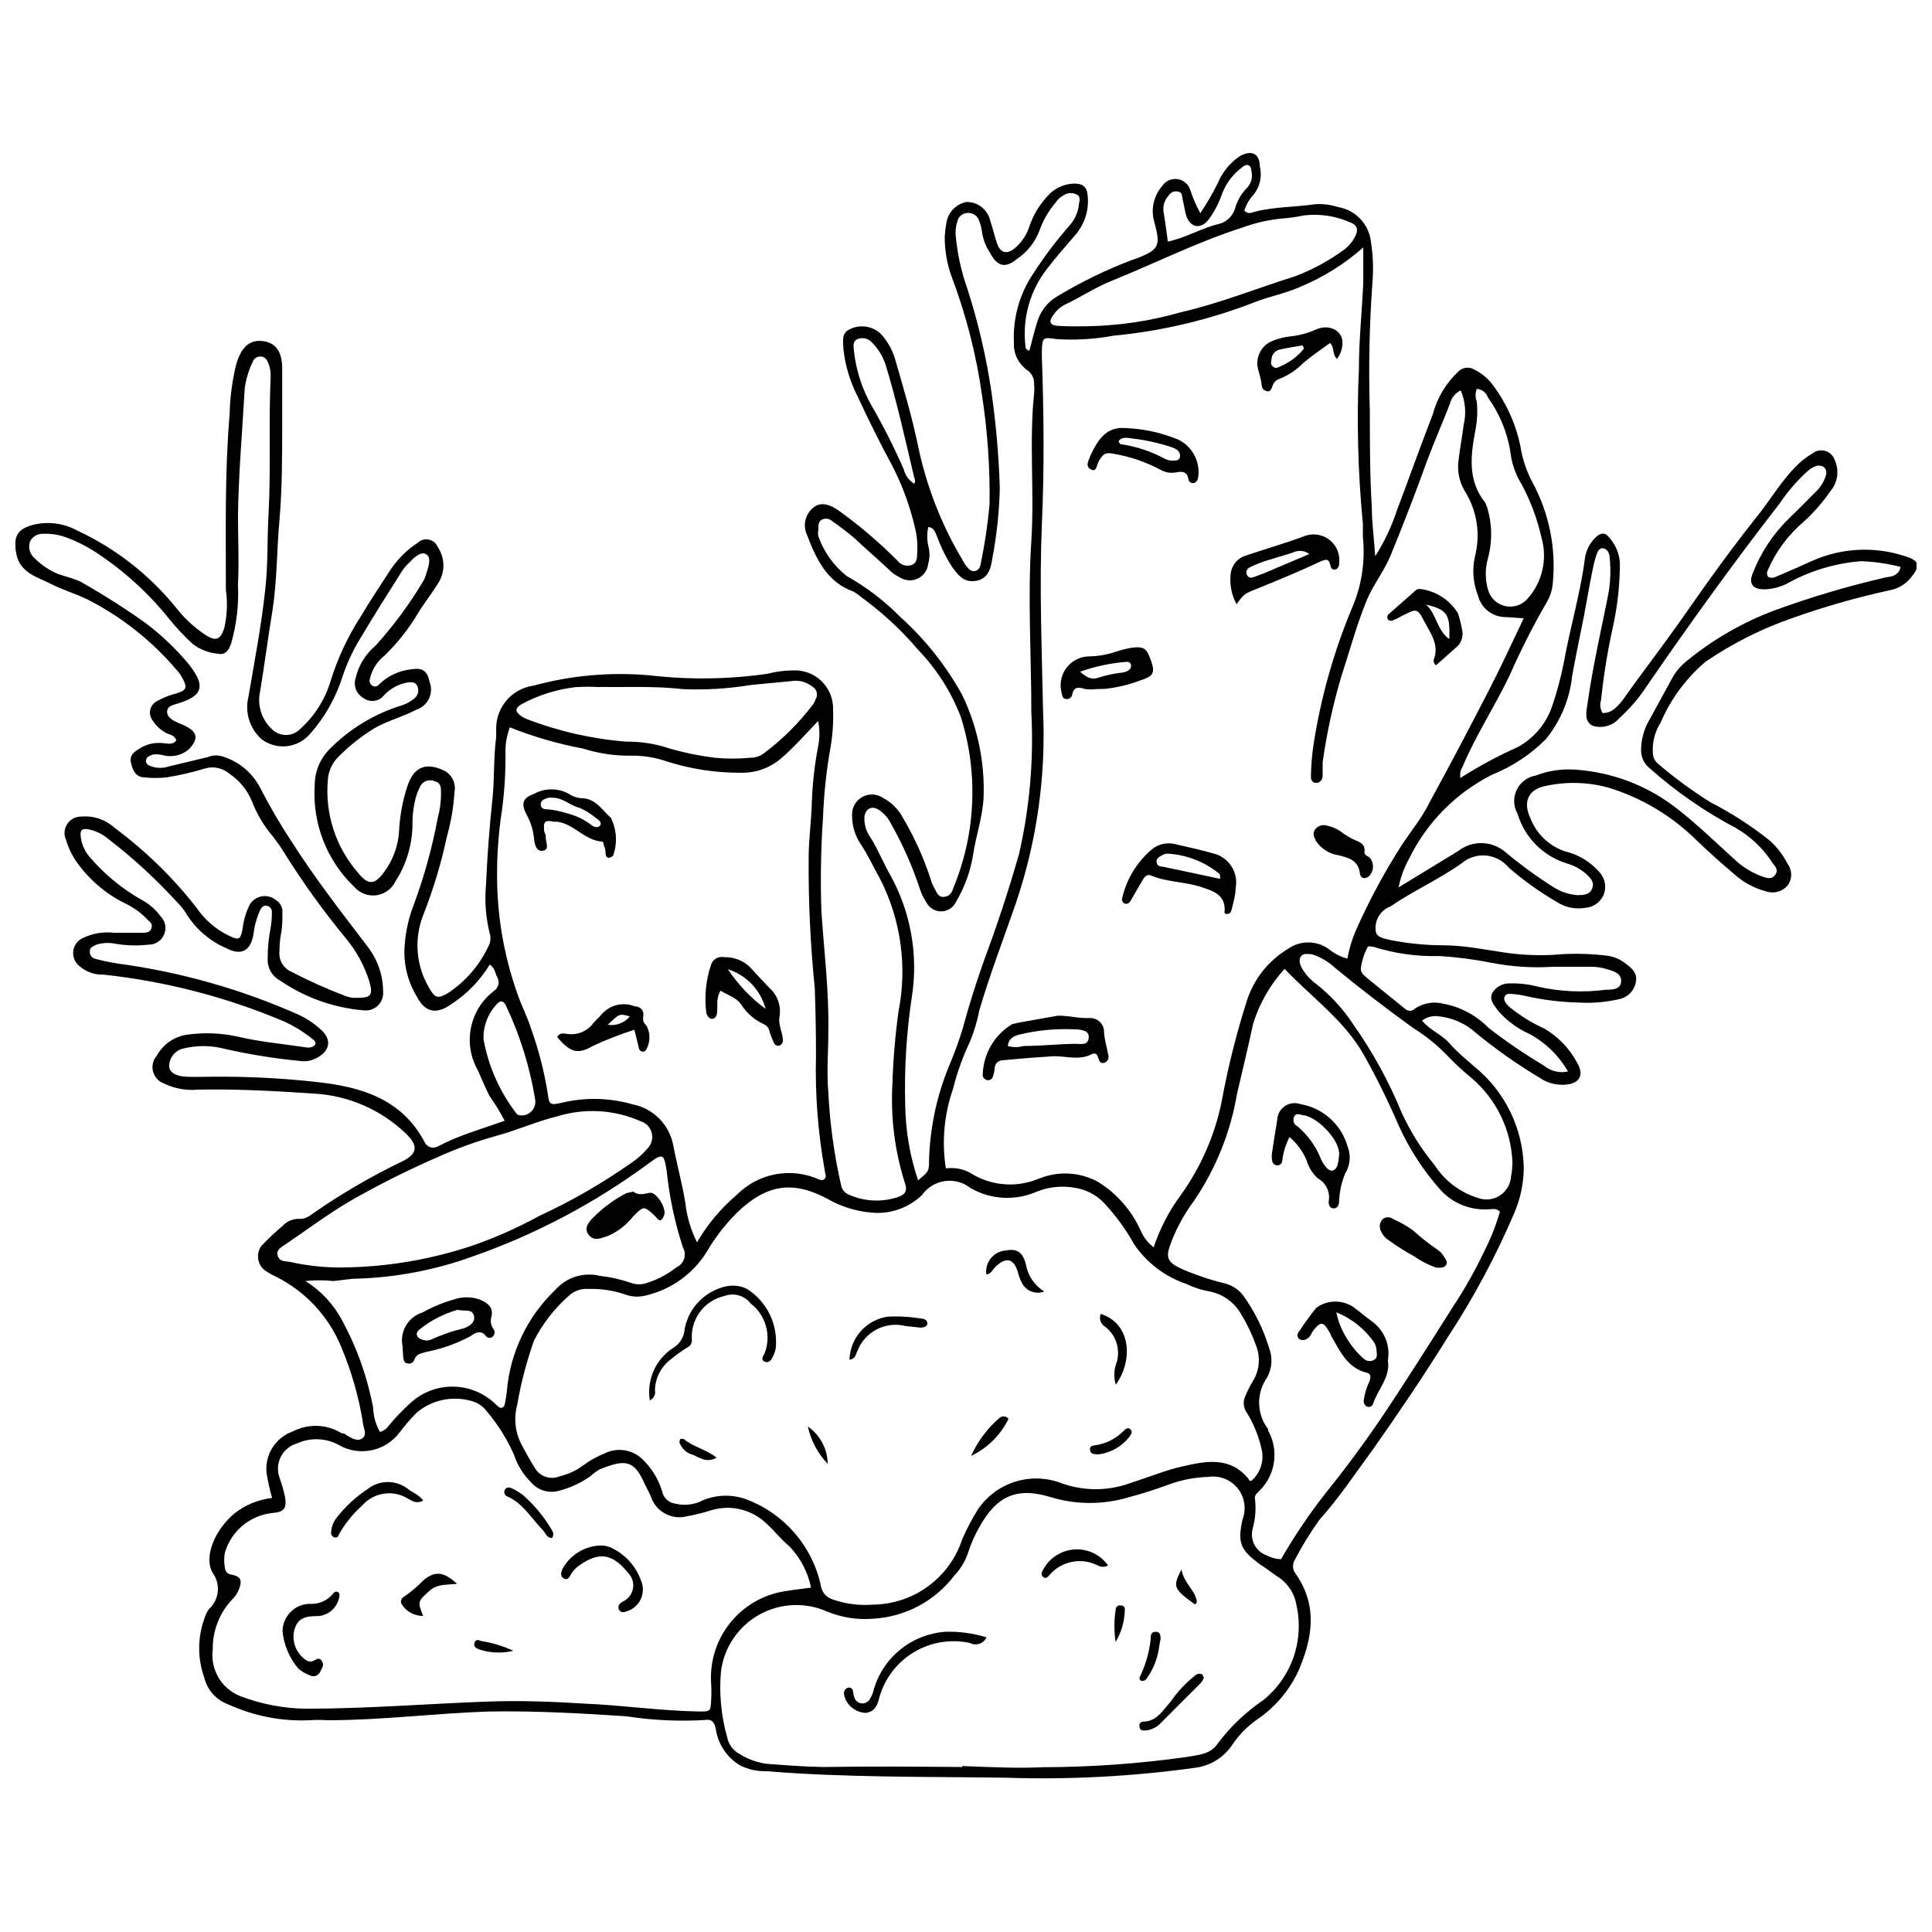 <?xml version="1.0" encoding="UTF-8"?>
<!-- Uploaded to: SVG Repo, www.svgrepo.com, Generator: SVG Repo Mixer Tools -->
<svg width="800px" height="800px" version="1.1" viewBox="144 144 512 512" xmlns="http://www.w3.org/2000/svg">
 <defs>
  <clipPath id="a">
   <path d="m148.09 184h503.81v432h-503.81z"/>
  </clipPath>
 </defs>
 <g clip-path="url(#a)">
  <path d="m416.79 236.96c0.734-2.68 1.312-5.254 2.102-7.672 0.824-2.832 2.707-5.242 5.254-6.727 6.316-3.816 12.965-7.055 19.867-9.668l1.262-0.422c5.832-2.312 6.359-3.258 4.676-9.461v0.004c-1.051-3.379-0.273-7.059 2.047-9.723 0.863-1.305 2.387-2.016 3.938-1.84 1.555 0.176 2.879 1.215 3.422 2.68 0.707 2.203 1.621 4.332 2.734 6.359 1.715-2.539 3.258-5.191 4.621-7.938 1.211-2.926 3.258-5.43 5.887-7.199 3.047-1.684 5.254-0.684 5.254 2.734 0.699 2.719 0.012 5.609-1.836 7.723-1.031 1.156-1.805 2.516-2.262 3.996 1.051 1.156 2.051 0.473 2.941 0.262 5.254-1.312 10.512-1.156 15.766-1.945 2.043-0.148 4.098 0.102 6.047 0.738 4.746 0.746 8.379 4.621 8.828 9.406 0.508 3.285 0.648 6.617 0.418 9.93-0.855 11.594-1.102 23.227-0.734 34.844 0 8.512 0 17.027 0.527 25.488 0 4.047 0.578 8.039 0.895 12.875h-0.004c2.414-3.773 4.34-7.832 5.731-12.09 3.258-8.512 6.254-17.133 9.562-25.594v0.004c1.133-4.285 3.445-8.16 6.676-11.195 1.109-1.199 2.918-1.441 4.309-0.578 1.828 0.887 3.426 2.184 4.676 3.785 3.703 4.852 6.273 10.473 7.516 16.449 0.527 3.441 1.648 6.766 3.309 9.828 4.394 8.203 6.227 17.539 5.258 26.801-0.152 1.586-0.637 3.129-1.422 4.519-3.691 6.359-7.023 12.922-9.984 19.652-3.941 8.25-8.934 15.766-12.508 24.277h0.004c-0.543 0.859-0.73 1.898-0.527 2.891 4.84-3.082 9.898-5.805 15.137-8.145 4.195-2.277 7.414-6.016 9.035-10.512 1.375-3.961 2.465-8.02 3.262-12.137 1.629-9.09 4.309-17.973 5.519-27.168h-0.004c0.277-2.332 1.398-4.484 3.152-6.047 1.051-0.895 2.156-1.051 3.047 0h0.004c1.805 1.883 2.902 4.336 3.098 6.938 0.004 5.797-0.629 11.578-1.891 17.238-1.402 6.344-2.438 12.766-3.102 19.234-0.383 1.141-0.227 2.398 0.422 3.414 2.469 0 3.836-1.629 5.254-3.363 5.254-7.461 11.035-14.871 16.344-22.492 6.254-8.984 12.664-17.922 19.551-26.539 3.312-4.152 6.043-8.828 9.773-12.664 1.391-1.477 2.984-2.75 4.731-3.781 0.934-0.73 2.16-0.969 3.301-0.648 1.141 0.324 2.062 1.168 2.481 2.277 1.32 2.723 0.934 5.969-1 8.301-2.047 2.977-4.426 5.711-7.094 8.145-4.141 3.496-7.414 7.902-9.566 12.875-0.289 0.523-0.289 1.16 0 1.684 1.105 0.84 2.207 0 3.207-0.367 2.891-1.207 5.781-2.523 8.723-3.836 7.617-3.352 16.195-3.797 24.121-1.262 4.258 1.262 4.57 2.523 1.684 5.992v-0.004c-1.352 1.602-3.203 2.691-5.258 3.102-8.766 1.898-17.402 4.356-25.855 7.359-8.188 2.824-15.965 6.731-23.121 11.613-5.184 4.391-9.266 9.934-11.93 16.184-1.484 2.332-2.203 5.07-2.047 7.832-0.016 1.012 0.359 1.988 1.051 2.731 4.469 3.863 9.23 7.379 14.238 10.512 5.59 2.856 10.871 6.273 15.766 10.195 1.918 1.75 3.504 3.832 4.68 6.148 1.242 1.688 1.242 3.988 0 5.676-1.363 1.613-3.555 2.254-5.57 1.629-3.227-0.832-6.203-2.438-8.672-4.676-3.414-2.891-6.777-5.887-9.984-8.984v-0.004c-6.527-6.438-14.512-11.199-23.281-13.871-5.469-1.508-11.227-1.652-16.762-0.422-4.57 0.945-5.938 4.309-3.891 8.566 1.594 4.106 4.922 7.301 9.09 8.723 3.445 0.801 6.562 2.633 8.934 5.254 1.605 1.547 2.18 3.879 1.473 5.992-0.762 2.109-2.699 3.574-4.941 3.731-2.582 0.457-5.242-0.066-7.461-1.473-4.57-2.652-8.883-5.731-12.875-9.195-1.504-1.836-3.691-2.984-6.059-3.184-2.363-0.199-4.711 0.57-6.5 2.133-6.043 4.258-12.824 7.254-18.918 11.457-0.316 0-0.789 0.316-1.156 0.578-1.828 1.238-2.836 3.371-2.629 5.57 0 2.051 2.469 2.258 4.047 2.68 4.551 0.898 9.18 1.355 13.82 1.367 5.254 0 10.512 1.051 15.766 1.84 5.215 0.82 10.508 1 15.766 0.523 3.91-0.219 7.832-0.094 11.719 0.367 1.93 0.203 3.758 0.973 5.254 2.207 1.578 1.156 2.996 2.469 2.629 4.625-0.309 2.227-1.926 4.051-4.098 4.625-3.523 0.855-7.152 1.195-10.773 1-4.918-0.102-9.812-0.699-14.609-1.789-0.984-0.234-1.988-0.391-2.996-0.473-0.84 0-1.84-0.316-2.312 0.629s0.316 1.84 1 2.574v0.004c2.879 2.41 6.082 4.406 9.512 5.938 3.664 2.164 6.66 5.289 8.668 9.039 1.945 3.312 0.684 5.57-3.207 5.832h0.004c-2.32 0.168-4.633-0.445-6.57-1.734-5.941-3.551-11.617-7.539-16.973-11.926-2.773-2.539-6.297-4.106-10.039-4.469-1.531-0.207-3.086 0.211-4.309 1.156 1.996 2.469 5.254 3.68 7.254 5.992 1.996 2.312 4.363 4.203 6.621 6.199 8.105 6.562 12.895 16.375 13.086 26.801-0.027 4.18-0.906 8.309-2.578 12.141-4.875 11.406-10.75 22.363-17.551 32.738-6.254 10.09-13.031 20.074-19.863 29.797-4.625 6.254-8.934 12.824-14.191 18.656-2.394 3.348-4.555 6.859-6.461 10.512-0.789 1.262-0.641 2.894 0.367 3.992 5.727 8.41 4.258 16.973 0.527 25.594h-0.004c-2.473 5.266-6.344 9.758-11.191 12.98-2.473 1.777-4.609 3.984-6.309 6.516-2.25 3.394-5.883 5.625-9.93 6.094-16.5 2.293-33.168 3.172-49.82 2.629-21.02-0.316-42.516 0-63.746-1.734h0.004c-2.469 0.074-4.91-0.488-7.098-1.629-3.356-2.07-5.641-5.508-6.254-9.406-0.422-2.051-1.051-2.836-3.047-2.523-6.918 0.402-13.859 0.07-20.703-0.996-12.086-0.789-24.172-1.473-36.367-1.262-14.348 0.473-28.535 2.312-42.723 2.312-1.594-0.105-3.191-0.105-4.785 0-7.391 0.34-14.758-1.082-21.492-4.152-3.281-1.156-5.742-3.914-6.516-7.305-1.734-4.934-1.734-10.309 0-15.242 0.27-0.973 0.695-1.895 1.262-2.731 2.742-2.453 3.195-6.578 1.051-9.566-2.574-4.363 0.684-11.562 5.676-15.766 2.898-2.281 6.371-3.719 10.035-4.148-0.625-2.176-1.117-4.387-1.469-6.621-0.512-4.871 2.41-9.449 7.039-11.039 4.09-2.094 8.973-1.895 12.875 0.527 0.367 0 0.789 0 1.207 0.473 1.367 0.789 3.047 1.891 4.363 0.789 1.312-1.105 0-2.941 0-4.414-1.105-6.715-2.992-13.273-5.621-19.551-3.34-8.258-9.609-14.992-17.605-18.918-1.062-0.484-2.066-1.082-2.996-1.785-1.766-1.625-2.035-4.312-0.629-6.254 1.754-1.855 3.617-3.609 5.57-5.258 1.188-1.312 2.91-2.008 4.676-1.891 1.629 0 2.734-0.945 3.836-1.734 7.375-5.106 15.145-9.621 23.23-13.504 4.098-1.996 4.363-4.203 0.895-7.461l-0.004-0.004c-6.566-6.269-15.156-9.996-24.227-10.508-10.246-0.684-20.496-1.262-30.797-1.051h0.004c-3.051 0.293-6.121-0.254-8.883-1.578-1.477-0.492-2.606-1.691-3.008-3.191-0.402-1.504-0.023-3.109 1.012-4.269 1.719-3.102 4.832-5.18 8.355-5.57 4.309-0.562 8.68-0.383 12.93 0.523 5.887 1.418 11.93 1.945 17.922 2.836l-0.004 0.004c0.57 0.133 1.164 0.133 1.734 0 1.312-0.473 1.523-1.262 0.316-2.156-2.246-1.809-4.699-3.344-7.305-4.57-15.328-6.512-31.531-10.723-48.086-12.508-2.254 0.094-4.465-0.656-6.199-2.102-1.328-0.945-2.027-2.547-1.82-4.164 0.211-1.617 1.293-2.984 2.816-3.562 2.516-1.152 5.297-1.59 8.043-1.262h7.356c1 0 2.156 0 2.523-1.262 0.367-1.262-0.473-1.578-1.051-2.207-1.691-1.797-3.707-3.258-5.938-4.309-5.344-2.637-9.91-6.621-13.246-11.562-1.062-1.621-1.879-3.391-2.414-5.254-0.633-1.355-0.523-2.941 0.285-4.199 0.812-1.258 2.211-2.016 3.707-2 3.25-0.293 6.473 0.793 8.883 2.996 8.105 6.008 15.367 13.078 21.598 21.02 2.152 3.227 5.129 5.82 8.617 7.516 2.734 1.312 3.102 1.156 3.68-1.734 0.211-2 0.742-3.953 1.574-5.781 0.539-1.383 1.707-2.426 3.144-2.801s2.965-0.035 4.109 0.906c1.156 0.691 1.824 1.969 1.734 3.312 0 1.84 0 3.731-0.367 5.621-0.367 1.891-0.367 3.152-0.422 4.731-0.211 2.211 0.988 4.312 2.996 5.258 4.754 2.477 9.648 4.668 14.66 6.566 0.957 0.355 1.98 0.5 2.996 0.422 3.68 0 4.203-0.789 3.152-4.414-1.312-4.148-3.418-8.004-6.199-11.352-6.152-7.457-11.785-15.324-16.871-23.543-0.773-1.219-1.617-2.394-2.519-3.519-2.356-2.766-4.219-5.914-5.519-9.305-1.23-2.941-3.293-5.461-5.938-7.25-1.77-1.512-4.172-2.043-6.41-1.418-3.324 1.023-6.711 1.812-10.145 2.363-2.008 0.238-4.035 0.238-6.043 0-2.207 0-3.102-1.945-3.519-3.891-0.422-1.945 0.895-2.941 2.312-3.731 1.711-1.109 3.742-1.629 5.781-1.469 1.312 0 2.836 0.734 3.941-0.684-0.422-1.473-1.785-1.473-2.734-1.996v-0.004c-1.414-0.75-2.609-1.852-3.469-3.203-0.668-0.812-0.93-1.883-0.703-2.91 0.227-1.027 0.91-1.891 1.859-2.348 1.652-0.91 3.422-1.598 5.254-2.047 2.418-0.789 2.734-1.473 1.578-3.68-0.43-0.902-1-1.738-1.684-2.469-6.562-7.742-14.602-14.102-23.648-18.711-3.258-1.574-6.621-2.519-9.879-4.203-3.258-1.684-8.039-2.785-8.984-7.934-0.789-4.203 0-6.359 4.203-7.566 3.996-1.062 8.246-0.555 11.875 1.418 10.207 4.738 19.195 11.75 26.277 20.496 2.227 2.856 4.906 5.32 7.934 7.305 2.629 1.629 3.731 1.156 4.781-1.734h0.004c0.801-3.375 0.961-6.871 0.473-10.301 0-15.766-0.316-31.164 1-46.77l-0.004-0.004c0.113-4.32 0.68-8.617 1.684-12.82 1.367-4.781 3.574-6.727 6.988-6.359 3.414 0.367 5.254 2.68 5.254 7.254v14.715c0 8.566 0 17.078-0.734 25.594-0.734 8.512-0.629 16.133-1.891 24.172-1.156 6.988-2.051 13.98-3.207 21.02-0.84 3.625 0.301 7.422 2.996 9.984 0.992 1.062 2.383 1.664 3.836 1.664 1.453 0 2.844-0.602 3.836-1.664 3.684-3.316 6.41-7.566 7.883-12.297 1.898-6.223 4.66-12.148 8.199-17.605 2.523-4.258 5.254-8.305 7.934-12.453 1.887-2.754 4.301-5.113 7.094-6.938 0.777-0.742 1.871-1.051 2.918-0.832 1.051 0.223 1.926 0.945 2.34 1.934 2.019 2.965 2.019 6.863 0 9.828-1.684 2.734-3.731 5.254-5.254 7.832h-0.004c-2.449 4.109-5.434 7.871-8.879 11.191-1.945 1.551-3.297 3.723-3.836 6.148-0.191 0.562-0.027 1.184 0.418 1.578 0.242 0.27 0.586 0.426 0.949 0.426 0.359 0 0.703-0.156 0.945-0.426 2.387-2.402 5.555-3.875 8.934-4.152 2.734-0.473 4.047 0.578 4.57 3.312 0.57 1.438 0.52 3.051-0.137 4.453s-1.859 2.469-3.332 2.953c-3.574 1.891-7.566 2.891-11.09 4.887l0.004 0.004c-3.461 2.113-6.652 4.637-9.512 7.512-1.746 1.672-2.781 3.949-2.891 6.359-0.758 8.918 2.144 17.758 8.039 24.488 2.734 3.469 4.519 3.102 6.988-0.367 2.41-3.285 3.766-7.227 3.891-11.297 0.23-3.769 0.934-7.496 2.102-11.09 1.629-5.254 4.887-6.777 9.984-4.258 1.965 1.113 3.004 3.356 2.574 5.57-0.258 4.039-0.945 8.039-2.047 11.93-1.508 7.062-3.602 13.988-6.254 20.707-2.488 6.324-1.906 13.449 1.574 19.285 1.578 2.785 2.312 2.996 5.254 1.207l0.004 0.004c4.555-3.09 8.188-7.359 10.508-12.352 0.535-1.059 0.629-2.285 0.262-3.414-1.043-4.227-1.363-8.598-0.945-12.93 0.316-7.516 0.895-14.977 1.684-22.492 0.578-5.254 0.262-10.984 1-16.449v-2.156l-0.004 0.004c-0.082-5.762 4.125-10.691 9.828-11.508 10.074-2.742 20.555-3.668 30.953-2.734 10.344 1.199 20.801 1.059 31.109-0.422 2.25-0.582 4.562-0.883 6.887-0.891 2.773-0.117 5.477 0.918 7.465 2.856 1.988 1.941 3.09 4.613 3.043 7.391 0.125 3.199-0.07 6.402-0.578 9.566-1.164 6.387-1.867 12.848-2.102 19.336-0.559 8.203-0.699 16.43-0.418 24.648 0.684 10.512 2.051 21.02 1.84 32.004 0 5.254-0.473 10.512 0 16.027h-0.004c0.41 8.246 1.535 16.438 3.363 24.488 0.168 1.148 0.926 2.129 2 2.574 4.258 1.934 9.105 2.121 13.504 0.527 1.629-0.684 2.051-1.629 1.473-3.414v-0.004c-2.703-8.48-3.844-17.383-3.363-26.273 0.199-6.488 0.746-12.961 1.629-19.391 2.348-11.879 0.645-24.203-4.836-35-1.785-3.102-3.207-6.41-5.254-9.406-1.453-2.199-2.223-4.777-2.207-7.41-0.148-2.012 0.867-3.93 2.613-4.938 1.746-1.008 3.918-0.926 5.582 0.207 2.242 1.184 4.074 3.016 5.258 5.254 3.102 5.238 5.606 10.809 7.461 16.609 0.195 0.68 0.477 1.336 0.84 1.941 0.629 1.105 1 2.629 2.68 2.418 1.684-0.211 2.102-1.473 2.523-2.68 5.848-14.336 6.5-30.27 1.84-45.035-2.566-6.66-6.445-12.734-11.402-17.867-4.398-5.16-9.391-9.785-14.871-13.77-0.656-0.57-1.359-1.082-2.106-1.523-7.41-2.629-10.09-9.09-12.664-15.766-0.816-2.59 0.195-5.406 2.473-6.883 1.734-1.051 3.941-0.527 6.359 1.262l-0.004-0.004c5.504 3.965 10.672 8.379 15.453 13.191 0.805 1.066 2.172 1.543 3.465 1.211 1.629-0.422 1.734-1.84 1.734-3.102 0.18-2.312-0.016-4.637-0.578-6.887-1.316-5.633-3.309-11.082-5.938-16.238-3.312-6.098-6.359-12.297-9.301-18.602-1.992-3.906-3.258-8.145-3.731-12.508 0-1.945-0.684-4.152 1.734-5.254 2.68-1.301 5.883-0.844 8.094 1.156 1.77 1.902 3.082 4.184 3.836 6.672 2.258 7.777 4.625 15.766 6.199 23.492 2.219 10.508 6.16 20.574 11.668 29.797 0.246 0.52 0.547 1.012 0.891 1.473 0.629 0.789 1.262 1.734 2.418 1.523s1.473-1.262 1.629-2.312c1.043-5.086 1.801-10.227 2.262-15.398 0.141-9.551-0.508-19.094-1.945-28.535-1.52-10.902-4.254-21.602-8.145-31.898-1.211-3.371-1.816-6.93-1.789-10.512 0.066-1.164 0.203-2.32 0.422-3.469 0.367-2.816 2.473-5.094 5.254-5.676 3.016-0.102 5.684 1.949 6.359 4.891 0.734 2.051 1.156 4.203 1.891 6.254 0.734 2.051 2.363 2.996 4.57 1.156l0.004-0.004c1.688-1.391 2.973-3.203 3.731-5.254 1.117-3.539 3.082-6.75 5.727-9.355 1.715-1.574 3.93-2.484 6.254-2.574 2.469 0 3.469 0.84 3.68 3.258 0.387 3.828-0.852 7.641-3.414 10.512-2.469 2.836-4.941 5.676-7.254 8.672-4.691 5.934-6.777 13.52-5.781 21.02 0 0.211 0.266 0.629 1 0.84zm114.3 10.512h-0.004c-1.426 0.684-2.469 1.98-2.836 3.519-2.051 5.254-4.203 10.141-6.098 15.238-3.047 8.441-6.269 16.801-9.668 25.066-1.684 4.047-4.414 7.461-6.148 11.457-2.785 6.676-4.625 13.664-6.883 20.547v0.004c-2.219 7.449-3.871 15.055-4.941 22.754v3.469c0 1.156-0.734 2.051-1.891 1.945s-1.262-1.207-1.207-2.102h-0.004c0.062-2.445 0.258-4.883 0.578-7.305 1.891-12.641 5.332-24.992 10.25-36.789 2.606-5.961 3.617-12.496 2.941-18.969v-3.469c-1.32-13.676-1.672-27.426-1.051-41.148 0-7.672 0.84-15.293 1.156-22.965v-9.145c-5.004 4.414-10.703 7.965-16.867 10.512-3.731 1.629-7.727 2.418-11.508 3.836h-0.004c-12.129 4.758-24.863 7.801-37.836 9.039-4.988 0.926-10.07 1.227-15.133 0.895-3.519-0.527-3.68-0.473-3.836 2.891v1.734c0.527 14.871 0.684 29.797 0 44.668-0.684 16.395 0 32.738 0.316 49.031l-0.004-0.004c0.828 17.363-1.613 34.727-7.199 51.188-3.258 9.406-6.832 18.707-9.668 28.324-0.543 2.844-1.371 5.625-2.473 8.305-1.922 4.039-3.438 8.266-4.519 12.609-2.356 6.746-3.004 13.965-1.891 21.023 2.582-0.355 5.207 0.262 7.359 1.734 5.246 2.957 11.559 3.344 17.129 1.051l1.629-0.578c4.758-1.516 9.93-1.004 14.297 1.418 4.949 3.094 8.863 7.598 11.246 12.926 0.738 1.727 1.918 3.231 3.414 4.363 1.637-4.914 4.031-9.539 7.094-13.715 5.773-7.988 9.641-17.195 11.301-26.906 1.59-8.242 3.66-16.387 6.199-24.387 1.785-5.867 5.68-10.863 10.93-14.031 3.25-2.34 7.633-2.34 10.879 0 1.441 1.199 3.129 2.059 4.941 2.523 0.445-2.488 1.168-4.922 2.152-7.25 3.551-8.062 7.734-15.828 12.508-23.23 2.418-3.574 5.254-7.094 7.094-10.879 5.465-10.02 10.809-20.129 16.027-30.32 3.102-5.992 5.887-12.141 8.934-18.5l-4.625-0.316 0.004 0.004c-3.551 0.074-6.68-2.328-7.516-5.781-1.281-3.262-1.559-6.828-0.789-10.246 1.543-5.945 0.555-12.262-2.731-17.449-1.484-2.516-2.039-5.473-1.578-8.355 0.367-3.047 0.945-6.043 1.312-9.039 0.754-3.086 0.477-6.332-0.789-9.25zm-55.547 289.03c2.465-2.055 3.547-5.34 2.785-8.461-0.738-3.379-2.035-6.613-3.84-9.562-0.98-1.285-1.164-3.008-0.473-4.469 0.543-1.348 1.195-2.644 1.945-3.887 1.824-2.859 2.156-6.422 0.895-9.566-1.008-2.859-2.309-5.609-3.891-8.195-1.852-3.32-5.125-5.606-8.879-6.203-2.008-0.387-3.949-1.039-5.781-1.945-5.613-1.906-10.449-5.598-13.77-10.508-2.164-3.898-4.793-7.516-7.828-10.773-2.062-2.234-4.824-3.699-7.832-4.152-3.43-0.625-6.965-0.262-10.195 1.051-5.66 2.465-12.156 2.094-17.5-1-1.922-1.516-4.379-2.18-6.805-1.832s-4.598 1.676-6.016 3.672c-3.566 3.449-8.465 5.16-13.402 4.68-4.168-0.352-8.207-1.625-11.824-3.734-9.09-4.781-16.027-3.836-23.965 3.891h0.004c-3.129 3.137-5.832 6.668-8.043 10.512-3.606 5.641-9.254 9.668-15.766 11.246-1.977 0.555-4.082 0.441-5.988-0.316-3.016-1-6.18-1.461-9.355-1.367-1.926-0.168-3.832 0.48-5.254 1.785-3.793 3.356-6.93 7.383-9.25 11.879-1.973 5.574-3.469 11.305-4.469 17.133-0.969 3.648-0.48 7.531 1.367 10.824 1.051 1.891 2.051 3.836 3.207 5.621 1.262 2.414 4.16 3.465 6.672 2.418 2.262-0.527 4.391-1.512 6.254-2.891 1.723-1.301 3.613-2.363 5.625-3.152 3.539-1.805 7.852-1.008 10.508 1.945 2.223 2.254 3.863 5.012 4.785 8.039 0.332 1.77 1.785 3.113 3.57 3.312 2.062 0.488 4.227 0.34 6.203-0.422 3.801-1.922 8.219-2.227 12.246-0.84 10.133 3.68 17.684 12.281 20.02 22.809 0.203 1.867 1.543 3.418 3.363 3.887 3.375 1.16 6.953 1.605 10.512 1.312 5.238-0.059 10.324-1.754 14.555-4.844 4.231-3.09 7.391-7.422 9.039-12.391 1.191-2.785 2.598-5.473 4.207-8.043 2.297-3.371 5.641-5.898 9.512-7.188 3.875-1.293 8.062-1.277 11.926 0.043 6.269 2.445 13.23 2.445 19.5 0 4.414-1.367 8.723-3.207 13.242-4.203 6.199-1.418 12.664-2.734 17.551 3.363 0.055 0.418 0.262 0.367 0.633 0.473zm-116.61 28.219c-0.848-4.133-2.852-7.941-5.781-10.98-2.102-1.684-3.785-3.941-5.832-5.781-1.898-1.91-4.281-3.266-6.891-3.922-2.613-0.66-5.352-0.594-7.93 0.191-2.066 0.66-4.172 1.188-6.305 1.574-4.125 1.137-8.414-1.18-9.723-5.254-0.578-1.312-1.312-2.574-1.891-3.891-2.734-5.938-5.254-5.832-11.668-3.258-0.871 0.504-1.684 1.102-2.418 1.789-2.481 1.758-5.258 3.059-8.199 3.836-2.734 0.848-5.715-0.023-7.566-2.207-2.066-2.039-3.617-4.543-4.519-7.305-1.801-4.078-4.172-7.883-7.043-11.301-1.102-1.559-2.754-2.644-4.621-3.047-4.981-1.293-10.277-0.078-14.191 3.258-1.617 1.652-3.129 3.406-4.519 5.258-3.816 5.031-10.812 6.391-16.238 3.152-3.383-1.777-7.394-1.895-10.879-0.316-1.914 0.551-3.504 1.895-4.367 3.691-0.863 1.797-0.918 3.875-0.152 5.715 0.555 1.617 1.012 3.269 1.367 4.941 0.422 3.047-0.367 3.836-3.414 4.098-2.898 0.312-5.641 1.477-7.879 3.348-2.234 1.871-3.863 4.363-4.68 7.164-0.242 1.285-0.242 2.602 0 3.887-0.004 1.035 0.805 1.891 1.836 1.945 2.312 0.473 2.734 1.418 2.051 3.469-0.422 1.242-1.141 2.363-2.102 3.258-3.281 3.559-5.07 8.246-4.992 13.086-0.703 5.336 2.336 10.461 7.356 12.402 5.543 2.106 11.414 3.227 17.344 3.309 16.027 0 32.055-1.312 48.031-1.891 8.566-0.316 17.078 0 25.594 0.527 10.246 0.422 20.391 1.945 30.691 2.102 2.68 0 2.941 0 3.047-2.785 0.105-1.594 0.105-3.191 0-4.785-0.332-5.371 1.219-10.688 4.383-15.043 3.164-4.352 7.746-7.469 12.957-8.812 2.68-0.684 5.676-0.895 9.145-1.422zm39.992 47.297c8.305 0.316 14.82 0.629 21.336 0.316 12.711-0.023 25.406-0.922 37.992-2.68 3.102-0.578 6.57-0.629 8.512-3.68h0.004c3.32-4.418 7.352-8.254 11.93-11.352 3.695-2.949 6.488-6.879 8.059-11.336 1.57-4.461 1.855-9.273 0.82-13.887-0.52-3.227-2.445-6.055-5.254-7.727-1.418-1-2.785-2.051-4.258-2.996-5.254-3.836-6.199-5.621-4.781-12.035v0.004c1.066-2.785 0.57-5.926-1.305-8.246-1.875-2.316-4.84-3.461-7.785-3-3.332 0.094-6.629 0.695-9.777 1.785-3.785 1.367-7.621 2.68-11.562 3.68h0.004c-6.555 1.918-13.523 1.918-20.074 0-9.25-2.941-14.715-0.527-19.391 8.094h-0.004c-1.141 2.019-2.074 4.148-2.785 6.356-0.754 2.34-2.031 4.481-3.731 6.254-5.144 6.769-13.004 10.938-21.492 11.406-4.156 0.344-8.336-0.305-12.191-1.895-5.801-2.57-12.473-2.258-18.008 0.844-5.531 3.102-9.277 8.633-10.109 14.922-0.535 5.902 0.02 11.852 1.629 17.555 0.371 1.883 1.566 3.504 3.258 4.414 2.215 1.395 4.711 2.293 7.305 2.625 4.887 0.367 9.773 0.734 14.715 0.84 13.035-0.207 25.855-0.102 37.051 0.004zm-38.102-276.95c-3.574 3.731-6.41 6.988-9.723 9.828-2.977 2.602-6.82 3.988-10.77 3.891-6.652 0.031-13.266-0.98-19.602-2.996-3.023-1.055-6.207-1.57-9.41-1.523-4.348 0.059-8.676-0.578-12.82-1.895-6.633-1.238-13.125-3.121-19.391-5.621-0.82 2.18-1.215 4.5-1.156 6.832 0.051 4.863-0.23 9.727-0.844 14.555-1.207 7.574-1.629 15.254-1.258 22.914 0.48 8.965 2.25 17.812 5.254 26.273 1.051 3.152 2.629 6.043 3.625 9.25 2 5.562 3.477 11.297 4.414 17.133 0.367 3.258 0.734 3.207 3.992 2.469h0.004c6.086-1.41 12.438-1.25 18.445 0.473 5.488 1.047 9.781 5.34 10.824 10.828 1 5.254 2.363 10.09 3.207 15.238 0.398 3.66 1.449 7.219 3.098 10.512 2.769-4.754 6.324-9 10.512-12.562 2.82-2.856 6.453-4.773 10.402-5.488 3.953-0.715 8.027-0.191 11.668 1.496 0.367 0 0.789 0.262 1.312-0.367 0.527-0.629 0-1.207 0-1.891l0.004-0.004c-1.84-10.121-2.629-20.406-2.367-30.688 0-5.957-0.105-11.895-0.316-17.816h0.004c-1.176-11.504-1.719-23.066-1.629-34.633 0-4.887 0.734-9.828 0.84-14.715v0.004c0.18-5.066 0.762-10.109 1.734-15.082 0.383-2.125 0.363-4.297-0.055-6.414zm122.66 222.14c3.449-5.992 7.312-11.734 11.562-17.184 5.254-6.516 10.09-13.031 14.715-19.812 6.621-9.828 12.926-19.863 19.285-29.902 3.113-4.703 5.887-9.621 8.301-14.715 1.723-3.359 3.113-6.883 4.152-10.512-1-0.945-1.891-0.629-2.734-0.629h0.004c-4.965 0.422-9.836-1.527-13.141-5.254-4.496-5.074-8.199-10.797-10.98-16.977-2.75-6.371-5.82-12.598-9.199-18.656-5.254-9.25-13.77-15.188-21.02-22.809v0.004c-3.832 4.191-6.688 9.18-8.355 14.609-1.312 6.199-2.836 12.348-4.258 18.551-1.719 10.152-5.609 19.812-11.402 28.324-2.512 3.363-4.543 7.062-6.043 10.984-1.578 4.047-1.105 5.254 2.891 7.094 3.723 1.598 7.57 2.883 11.508 3.836 1.949 0.531 3.66 1.719 4.836 3.363 2.938 4.133 5.188 8.711 6.672 13.559 1.047 2.621 0.855 5.574-0.523 8.039-2.879 4.121-2.75 9.629 0.312 13.609 0.02 0.125 0.02 0.246 0 0.371 2.867 5.141 2.012 11.555-2.102 15.766-0.684 0.734-1.629 1.262-1.367 2.523l0.004-0.004c0.289 2.594 0.074 5.215-0.633 7.727-0.789 2.93 0.781 5.981 3.625 7.043 1.195 0.652 2.527 1.012 3.891 1.051zm-205.74-116.19c-1.199-2.297-2.551-4.508-4.047-6.621-1.105-2.156-2.051-4.469-3.047-6.727-1.961-3.422-2.617-7.434-1.844-11.301 0.773-3.863 2.922-7.32 6.047-9.723 1.266-0.789 1.664-2.449 0.895-3.731-0.527-1-0.527-2.258-1.945-3.312v0.004c-2.57 4.219-6.055 7.812-10.195 10.508-3.992 2.836-6.988 2.207-9.195-2.102-2.488-4.117-3.594-8.922-3.152-13.715 0.289-3.731 1.137-7.398 2.519-10.879 2.699-7.328 4.773-14.867 6.203-22.543 0.613-2.227 0.914-4.523 0.891-6.832 0-1.312 0-2.629-1.785-3.047-0.742-0.309-1.582-0.293-2.316 0.035-0.734 0.324-1.301 0.941-1.574 1.699-0.574 1.164-0.996 2.402-1.258 3.676-0.473 2.121-0.688 4.293-0.633 6.465-0.117 5.227-1.684 10.32-4.519 14.715-0.957 1.992-2.852 3.371-5.043 3.668-2.191 0.297-4.383-0.527-5.836-2.195-7.324-6.988-11.172-16.859-10.508-26.961-0.004-3.66 1.477-7.168 4.098-9.723 5.219-5.246 11.641-9.145 18.707-11.352 1.379-0.406 2.652-1.105 3.734-2.047 0.91-0.805 1.168-2.117 0.629-3.207-0.527-1.105-1.578-1.051-2.629-0.895-2.434 0.441-4.652 1.68-6.305 3.523-1.316 1.551-3.609 1.828-5.254 0.629-1.883-1.012-2.785-3.215-2.156-5.254 0.762-3.371 2.606-6.398 5.254-8.617 4.754-5.25 8.977-10.953 12.613-17.027 0.367-0.629 0.648-1.301 0.84-2 0.578-1.785 1.523-4.363 0-5.254-1.523-0.895-3.469 1.156-4.836 2.574h0.004c-0.617 0.605-1.16 1.273-1.629 2-3.731 5.887-7.41 11.719-10.984 17.711v-0.004c-1.965 3.203-3.555 6.625-4.731 10.195-1.797 5.656-4.769 10.867-8.723 15.293-3.281 3.691-8.855 4.223-12.77 1.211-3.121-2.836-4.434-7.156-3.418-11.246 1.629-9.562 3.469-19.023 4.469-28.641 0.734-6.516 0.473-13.031 0.84-19.551 0.684-12.246 0-24.543 0.578-36.785 0.027-1.172-0.188-2.332-0.629-3.418-0.422-1-1-1.785-2.156-1.734-0.914 0.004-1.723 0.602-1.996 1.473-1.078 2.219-1.785 4.598-2.102 7.043-0.629 11.195-1.629 22.438-1.785 33.684 0 6.043 0.316 12.141 0 18.184h-0.004c0.262 5.32-0.359 10.648-1.836 15.766-0.629 1.684-1.473 2.996-3.363 2.629-2.484-0.199-4.859-1.109-6.832-2.629-2.227-2.055-4.301-4.266-6.203-6.621-5.617-7-12.324-13.051-19.863-17.922-2.566-1.637-5.316-2.957-8.199-3.941-1.695-0.535-3.477-0.766-5.254-0.68-1.516-0.117-2.941 0.719-3.574 2.102-0.469 1.41-0.125 2.961 0.895 4.047 1.316 1.363 2.82 2.531 4.465 3.465 2.785 1.734 6.148 1.84 8.828 3.519v0.004c5.66 3.223 11.148 6.731 16.449 10.508 4.254 3.199 8.117 6.883 11.508 10.984 4.625 5.887 3.625 8.461-3.519 10.512-0.945 0.316-2.051 0.527-2.258 1.734-0.211 1.207 0.789 2.102 1.785 2.68 1 0.578 2.418 1 3.519 1.629 2.574 1.418 3.102 3.152 0.422 5.938-1.797 1.531-4.207 2.133-6.516 1.629-0.953-0.293-1.953-0.383-2.945-0.262-0.84 0.316-1.785 0.578-1.891 1.578s0.789 1.367 1.629 1.629v-0.004c1.383 0.449 2.875 0.449 4.258 0l10.512-2.523v0.004c1.062-0.445 2.234-0.555 3.363-0.316 4.539 1.211 8.355 4.285 10.508 8.461 2.434 4.746 5.117 9.359 8.043 13.82 6.305 9.934 13.504 19.18 20.602 28.484h-0.004c2.535 3.363 3.914 7.453 3.941 11.664 0.125 1.406-0.398 2.797-1.422 3.769-1.023 0.973-2.434 1.422-3.832 1.223-7.938-0.684-15.562-3.418-22.125-7.934-2.102-1.141-3.352-3.394-3.207-5.781-0.023-2.754 0.242-5.5 0.789-8.199 0.238-1.402 0.344-2.828 0.316-4.254-0.016-0.758-0.566-1.398-1.312-1.523-0.84-0.262-1.367 0.367-1.734 1v-0.004c-0.961 2.098-1.582 4.332-1.84 6.621-0.789 4.363-3.258 5.676-7.148 3.625v0.004c-4.328-1.848-7.992-4.961-10.508-8.934-0.652-1.117-1.449-2.141-2.367-3.051-5.648-6.211-11.84-11.91-18.496-17.027-1.398-1.18-3.055-2.008-4.836-2.414-2.051-0.473-2.734 0-2.363 2.207 0.285 1.965 1.164 3.801 2.519 5.254 3.867 4.5 8.492 8.289 13.664 11.191 1.926 1.039 3.594 2.492 4.887 4.258 1.297 1.27 1.688 3.207 0.977 4.879-0.707 1.668-2.367 2.738-4.18 2.688-3.031 0.344-6.094 0.238-9.094-0.312-1.562-0.266-3.164-0.16-4.676 0.312-0.945 0.578-1.734 0.578-1.734 1.734-0.086 0.91 0.488 1.75 1.367 2 1.957 0.52 3.938 0.941 5.938 1.258 16.652 2.227 32.898 6.828 48.242 13.664 1.898 0.918 3.668 2.082 5.254 3.469 3.519 2.836 3.047 6.148-1.051 8.094-1.18 0.551-2.488 0.77-3.781 0.629-6.754-0.645-13.461-1.715-20.078-3.203-3.801-1.023-7.809-1.023-11.613 0-1.902 0.672-3.199 2.445-3.258 4.465 0 1.734 1.785 2.785 4.625 2.891 2.836 0.105 4.363 0 6.516 0 9.41-0.105 18.816 0.367 28.168 1.418 11.352 1.262 22.176 4.309 28.324 15.766 0.27 0.691 0.824 1.227 1.523 1.469 0.699 0.242 1.465 0.168 2.106-0.207 5.41-2.891 11.453-4.57 17.656-6.777zm109.57 15.766c2.836-2.363 2.891-2.363 2.891-5.254v-0.004c0.234-8.551 2.016-16.988 5.254-24.906 1.355-3.18 2.547-6.426 3.574-9.723 1.684-6.234 3.625-12.438 5.832-18.602 3.414-9.195 6.516-18.551 9.195-28.012 2.816-12.281 3.91-24.891 3.258-37.469 0-15.188-1-30.375 0-45.562 0.84-12.98-0.629-26.277 0.734-38.992h0.004c0.078-0.875 0.078-1.754 0-2.629 0.016-1.461-0.719-2.832-1.945-3.625-2.277-1.676-3.559-4.379-3.414-7.199-0.316-6.574 1.531-13.07 5.254-18.5 2.828-4.375 5.973-8.535 9.406-12.453 1.336-1.469 2.215-3.297 2.523-5.258 0-0.945 0.684-2.102-0.262-2.891l-0.004 0.004c-1.117-0.73-2.559-0.73-3.676 0-0.887 0.477-1.645 1.16-2.207 1.996-1.789 2.102-3.195 4.504-4.152 7.094-1.117 3.164-3.219 5.887-5.992 7.777-3.207 2.629-5.254 2.102-7.254-1.629h0.004c-1.043-1.57-1.742-3.344-2.051-5.203-0.145-1.152-0.426-2.281-0.84-3.363-0.473-1.277-1.746-2.074-3.102-1.945-1.215 0.051-2.254 0.879-2.574 2.051-0.477 1.367-0.637 2.82-0.473 4.258 0.461 4.734 1.504 9.391 3.102 13.871 2.863 8.922 4.992 18.059 6.356 27.328 1.207 8.43 1.945 16.922 2.207 25.434-0.156 6.371-0.84 12.715-2.047 18.973-0.367 2.68-1.367 5.254-4.519 5.621s-4.414-1.578-5.938-3.519c-1.66-2.531-3.019-5.246-4.047-8.094-0.527-1.051-0.684-2.523-2.418-2.68-0.348 1.629-0.348 3.312 0 4.941 0.445 1.543 0.445 3.184 0 4.727-0.152 1.684-1.164 3.164-2.672 3.926-1.504 0.758-3.297 0.684-4.738-0.191-1.184-0.551-2.25-1.32-3.152-2.262-2.941-2.785-5.887-5.254-8.984-8.199-1.84-1.578-3.836-3.047-5.832-4.469l-0.004 0.004c-0.75-0.746-1.902-0.918-2.84-0.422-1.051 0.578-0.84 1.734-0.895 2.734h0.004c-0.129 0.551-0.129 1.129 0 1.68 1.461 4.144 4.066 7.789 7.516 10.512 5.254 2.949 10.07 6.629 14.293 10.93 6.566 5.922 12.09 12.902 16.344 20.652 4.078 8.516 6.008 17.898 5.621 27.328-0.316 5.254-2.102 10.195-2.836 15.344-0.734 4.269-2.25 8.367-4.469 12.09-0.691 1.488-2.164 2.465-3.809 2.519-1.641 0.055-3.176-0.816-3.969-2.258-0.734-1.09-1.316-2.277-1.734-3.523-1.98-6.035-4.551-11.859-7.672-17.395-0.773-1.562-1.953-2.887-3.414-3.836-1.891-1.105-3.414 0-3.68 1.945-0.098 2.035 0.516 4.043 1.734 5.676 1.996 3.207 3.363 6.727 5.254 9.984 5.316 9.711 7.289 20.902 5.625 31.848-1.461 9.559-2.062 19.234-1.789 28.902 0.09 6.793 1.242 13.531 3.418 19.969zm260.39-162.54c-3.438-0.887-6.961-1.398-10.512-1.523-6.926 0.543-13.648 2.586-19.707 5.992-1.82 0.891-3.805 1.395-5.832 1.469-3.152 0-4.309-1.418-3.152-4.309 2.184-5.551 5.535-10.57 9.828-14.715 2.418-2.258 4.676-4.676 7.043-6.988h-0.004c1.145-1.125 1.992-2.516 2.473-4.047 0.629-1.84-0.684-3.102-2.574-2.629l-0.004 0.004c-0.949 0.344-1.812 0.902-2.519 1.629-2.664 2.441-5.027 5.195-7.043 8.195-12.246 15.766-23.91 31.953-35.211 48.398v0.004c-2.07 3.144-4.523 6.019-7.305 8.562-1.734 2.051-4.531 2.859-7.094 2.051-2.469-1.207-1.629-4.047-1.312-6.305 1.312-9.301 3.414-18.445 5.254-27.641v-0.004c0.754-3.539 0.93-7.176 0.527-10.77 0-0.895-0.578-2.156-1.684-2.312-1.105-0.156-1.578 1.051-1.891 1.996-0.391 1.242-0.707 2.504-0.945 3.781-0.84 4.098-1.523 8.25-2.312 12.348-1.051 5.254-2.156 10.512-3.102 15.766v0.004c-0.652 6.082-3.043 11.848-6.883 16.605-4.074 4.125-8.961 7.363-14.348 9.512-9.621 4.856-17.375 12.738-22.07 22.441-1.27 2.316-2.176 4.816-2.68 7.406 5.57-3.414 10.512-6.41 15.766-9.617v0.004c3.777-2.973 9.145-2.797 12.715 0.418 4.016 3.34 8.246 6.414 12.664 9.195 1.84 1.164 3.93 1.867 6.098 2.051 1.629 0 3.363 0 4.047-1.734 0.684-1.734-0.422-2.734-1.473-3.785v0.004c-1.508-1.352-3.305-2.34-5.254-2.891-6.262-1.934-11.152-6.859-13.031-13.141-1.117-1.945-1.207-4.312-0.242-6.336 0.965-2.023 2.863-3.445 5.074-3.805 3.246-1.258 6.723-1.797 10.195-1.578 10.004 0.613 19.582 4.281 27.434 10.512 5.254 4.098 9.984 8.723 14.926 13.191h-0.004c2.094 2.012 4.582 3.566 7.305 4.57 1.207 0.422 2.574 1 3.574-0.367 1-1.367 0-2.207-0.684-3.152-2.473-3.836-5.824-7.023-9.773-9.301-8.191-4.32-15.832-9.613-22.754-15.766-1.602-1.258-2.469-3.231-2.312-5.258 0.062-2.32 0.637-4.598 1.68-6.672l6.465-11.824c0.949-1.789 2.254-3.363 3.836-4.625 7.039-5.797 14.996-10.379 23.543-13.559 9.637-3.516 19.484-6.43 29.48-8.723 1.316-0.16 3.207-0.367 3.785-2.734zm-370.59 222.82s0.527-0.422 0.578-0.629c0.293-1.266 0.504-2.547 0.633-3.836 0.883-10.18 5.441-19.688 12.82-26.75 2.938-3.356 7.496-4.793 11.824-3.731 2.738 0.309 5.434 0.906 8.043 1.789 1.5 0.598 3.176 0.598 4.676 0 2.746-0.883 5.309-2.254 7.566-4.047 0.965-0.43 1.703-1.242 2.035-2.242 0.328-1.004 0.223-2.098-0.301-3.016-2.148-6.59-3.594-13.387-4.309-20.285-0.734-4.625-1-4.781-4.781-1.996-14.223 10.496-29.934 18.805-46.613 24.648-9.805 3.562-20.109 5.547-30.531 5.883-2.156 0-4.258 0.473-6.41 0.629l-0.004 0.004c-2.461-0.258-4.945-0.258-7.41 0 4.137 2.57 7.512 6.199 9.777 10.512 3.926 7.246 6.691 15.066 8.195 23.172 0.059 2.219 0.676 4.387 1.789 6.309 0.938-0.254 1.758-0.828 2.312-1.629 1.77-2.16 3.703-4.18 5.781-6.043 3.094-2.852 7.164-4.402 11.371-4.332 4.207 0.066 8.223 1.75 11.227 4.699 0.523 0.367 0.891 1.102 1.73 0.891zm-40.676-37.207 0.004 0.004c11.117-0.281 22.133-2.215 32.688-5.731 6.129-2.129 12.07-4.766 17.762-7.883 8.551-3.949 16.73-8.664 24.434-14.082 1.57-1.043 2.984-2.297 4.207-3.731 1.105-1.078 1.562-2.664 1.195-4.164-0.367-1.504-1.504-2.699-2.984-3.141-6.926-3.062-14.723-3.527-21.965-1.316-5.621 1.367-10.879 3.785-16.449 5.254v0.004c-5.285 1.48-10.449 3.359-15.449 5.621-7.914 3.449-15.633 7.324-23.125 11.613-5.992 3.519-11.508 7.672-17.238 11.562-0.945 0.629-2.469 1.367-1.891 2.996 0.578 1.629 2.051 1.312 3.312 1.578v-0.004c5.086 1.141 10.297 1.617 15.504 1.422zm308.38-27.641c-0.281-8.766-4.273-17-10.984-22.648-2.008-1.641-3.918-3.398-5.727-5.254-2.863-3.055-6.117-5.723-9.672-7.938-7.008-5.047-13.84-10.301-20.496-15.766h0.004c-1.793-1.703-3.949-2.981-6.309-3.731-0.945 0-2.156-0.367-2.836 0.527-0.684 0.895-0.316 1.891 0 2.785 0.824 1.523 1.93 2.879 3.258 3.992 4.117 3.102 7.672 6.891 10.508 11.195 5.156 7.305 9.477 15.168 12.875 23.438 2.285 5.004 5.215 9.688 8.727 13.926 2.684 4.176 6.762 7.266 11.508 8.723 1.945 0.723 4.117 0.477 5.852-0.668 1.734-1.141 2.82-3.039 2.926-5.113 0.262-1.262 0.312-2.574 0.367-3.469zm-241.73-126.12-0.004 0.004c-2.168-0.133-4.344-0.133-6.516 0-5.027 0.57-9.898 2.106-14.348 4.519-1.785 1.051-1.785 1.996 0 3.207v-0.004c0.469 0.336 0.98 0.602 1.527 0.789 8.426 3.234 17.277 5.234 26.273 5.938 3.914-0.047 7.805 0.574 11.508 1.84 3.871 1.117 7.828 1.926 11.824 2.418 3.164 0.316 6.352 0.316 9.512 0 1.312 0.012 2.586-0.414 3.629-1.207 4.973-3.742 9.395-8.164 13.137-13.141 0.207-0.367 0.383-0.754 0.523-1.156 0.34-0.559 0.438-1.234 0.27-1.871-0.168-0.633-0.586-1.172-1.16-1.492-1.617-1.273-3.703-1.793-5.731-1.418l-10.512 1h0.004c-5.973 0.992-12.031 1.359-18.078 1.102-7.305-0.84-14.715-0.473-22.074-0.578zm129.17-95.641c8.324-0.148 16.59-1.387 24.594-3.68 10.512-2.418 20.336-6.41 30.531-9.617 4.59-1.758 8.922-4.125 12.875-7.039 1.176-0.875 2.129-2.008 2.785-3.312 1-1.734 0.734-3.152-1.156-3.836h0.004c-3.836-1.727-8.07-2.379-12.246-1.891-1.977 0.406-3.977 0.688-5.992 0.84-3.59 0.355-7.121 1.168-10.508 2.418-11.98 3.836-23.176 9.512-34.789 14.188-4.309 1.734-8.145 4.363-12.348 6.305l-0.004 0.004c-1.145 0.629-2.121 1.531-2.836 2.625-1.312 1.684-1 2.734 1.105 2.891 2.098 0.16 5.254 0.16 7.984 0.105zm127.28 197.49c-2.422-4.188-5.949-7.621-10.195-9.934-3.242-1.422-6.117-3.559-8.41-6.254-0.945-1.418-2.418-2.734-1.418-4.676 1.012-1.621 2.82-2.566 4.731-2.469 2.426-0.055 4.848 0.227 7.199 0.84 5.945 1.355 12.086 1.641 18.129 0.84 1.578 0 3.992 0 4.047-2.258 0.051-2.258-2.258-2.734-3.992-3.258-1.297-0.387-2.644-0.582-3.996-0.578h-9.984c-5.488 0.359-11 0.004-16.395-1.051-4.531-0.891-9.113-1.488-13.719-1.789-5.926 0.172-11.84-0.645-17.496-2.418-0.578 0-1.207-0.367-1.578 0-0.949 1.785-1.57 3.727-1.84 5.731 0 1.312 1.051 1.945 1.891 2.68 3.207 2.68 6.516 5.254 9.773 7.934h0.004c0.348 0.371 0.832 0.582 1.34 0.582s0.992-0.211 1.34-0.582c2.191-1.469 4.898-1.945 7.461-1.312 4.578 0.84 8.785 3.082 12.035 6.41 4.676 3.629 9.574 6.961 14.66 9.984 1.773 1.504 4.148 2.086 6.414 1.578zm-24.172-180.88h-0.004c-0.418 1.082-0.418 2.281 0 3.363 0.238 2.438 0.129 4.898-0.316 7.305-1.262 6.727-2.258 13.453 2.523 19.445 0.25 0.508 0.461 1.035 0.633 1.578 1.285 4.461 1.285 9.199 0 13.66-0.656 2.613-0.602 5.352 0.156 7.938 0.621 2.16 2.379 3.805 4.578 4.277 2.199 0.473 4.477-0.305 5.934-2.019 3.902-4.414 5.273-10.523 3.625-16.184-1.098-4.914-2.867-9.652-5.254-14.086-1.652-2.66-2.676-5.66-2.996-8.773-0.859-5.141-2.891-10.016-5.938-14.242-0.43-1.285-1.594-2.18-2.945-2.262zm-263.23 172.32c1.266 7.09 4.203 13.773 8.566 19.496 0.188 0.391 0.57 0.652 1 0.684 1.117 0.172 2.25-0.188 3.062-0.973 0.812-0.781 1.215-1.898 1.09-3.019-1.379-8.605-3.961-16.973-7.672-24.859-0.734-1.684-1.629-1.785-2.836-0.262h-0.004c-2.172 2.457-3.32 5.656-3.207 8.934zm114.14-147.14h0.004c0.301-0.52 0.301-1.16 0-1.68-2.363-9.984-4.57-20.023-7.566-29.848l-0.004-0.004c-0.711-2.215-1.934-4.231-3.57-5.883-0.965-1.145-2.562-1.531-3.941-0.945-1.312 0.629-1 1.945-0.895 3.102v-0.004c0.551 5.188 2.18 10.199 4.781 14.715 3.117 5.391 5.922 10.953 8.41 16.66 0.383 1.598 1.383 2.977 2.785 3.836zm67.215-64.215c4.836-1.051 8.828-3.519 13.297-4.625 2.148-0.461 3.879-2.051 4.519-4.152 0.578-2.109 1.703-4.031 3.258-5.57 1.078-1.195 1.477-2.859 1.051-4.414 0-1.578-1.262-2.051-2.418-0.945-2.387 1.766-4.227 4.168-5.309 6.934-0.816 2.473-2.023 4.797-3.57 6.887-1.996 2.629-4.731 2.312-5.887-0.789-0.473-1.367-0.578-2.836-0.945-4.203-0.367-1.367 0-2.207-1.473-2.418-1.473-0.211-2.102 0.734-2.785 1.684v-0.004c-0.746 1.074-1.062 2.387-0.895 3.68 0.422 2.418 0.789 5.098 1.156 7.938z"/>
 </g>
 <path d="m424.36 413.16c3.102 0 5.727 0.789 8.512 0.629h0.004c1.809-0.027 3.367 1.266 3.676 3.047 0 2.258 0.734 4.469 1.156 6.727 0.273 0.887-0.219 1.828-1.102 2.102-1.105 0.316-1.367-0.684-1.629-1.523-0.262-0.84-0.84-1.207-1.629-0.789-3.469 1.84-7.148 0.367-10.512 0.578-3.363 0.211-8.355 0.578-12.508 1-1.785 0-2.629 0.684-2.785 2.469-0.051 0.707-0.211 1.398-0.473 2.051-0.219 0.574-0.816 0.906-1.418 0.789-0.59-0.09-1.066-0.523-1.211-1.105-0.027-0.137-0.027-0.281 0-0.418 0.164-5.469 3.094-10.477 7.777-13.297 0.973-0.262 1.953-0.469 2.945-0.629zm-13.293 8.039c1.371 0.391 2.828 0.391 4.203 0 4.57 0 9.145-0.527 13.77-0.578 1.473 0 3.207 0.473 3.469-1.473 0.262-1.945-1.523-2.156-2.996-2.363h-0.844c-4.766-0.223-9.543 0.219-14.188 1.312-1.523 0.367-3.102 0.84-3.414 3.102z"/>
 <path d="m471.7 304.12c-1.387-2.547-1.922-5.477-1.523-8.355 0.355-2.195 1.957-3.981 4.102-4.57 5.254-1.785 10.512-3.258 15.766-5.254 2.246-0.715 4.703-0.223 6.496 1.305 1.797 1.531 2.676 3.875 2.332 6.207 0.02 0.598-0.309 1.152-0.844 1.422-0.945 0.316-1.312-0.316-1.473-1.051-0.367-1.996-1.367-1.578-2.785-0.945-5.254 2.469-10.824 4.781-16.289 6.988-3.625 1.469-3.676 1.312-5.781 4.254zm19.285-13.297 0.004 0.004c-1.277-0.965-2.996-1.105-4.414-0.367l-7.41 2.258c-1.352 0.453-2.668 0.996-3.941 1.629-0.406 0.164-0.715 0.5-0.848 0.918-0.133 0.414-0.07 0.867 0.164 1.238 0.422 0.734 1.156 0.684 1.891 0.367l2.418-0.895z"/>
 <path d="m468.82 386.2-0.316-0.262c0.527-4.781-2.941-5.832-6.41-6.938-4.258-1.367-8.883-1.207-13.086-2.996-1-0.367-1.629 0.262-2.102 1.051-1.105 1.84-2.156 3.731-3.258 5.621-0.422 0.684-1 1.105-1.785 0.684l-0.004 0.004c-0.48-0.348-0.656-0.98-0.422-1.523 1.164-4.965 3.891-9.426 7.777-12.719 1.668-1.387 3.875-1.93 5.992-1.473 3.414 0.789 6.777 1.523 10.141 2.469l0.004 0.004c4.25 0.918 6.969 5.09 6.094 9.352 0 1.578-0.473 3.152-0.84 4.731-0.367 1.578-0.422 2.051-1.785 1.996zm-1.473-9.301c0-0.895 0-1.262-0.316-1.418-3.848-3.113-8.566-4.949-13.504-5.258-0.578-0.008-1.148 0.156-1.629 0.473-0.734 0.367-1.578 0.84-1.367 1.891 0.211 1.051 1 1 1.684 1.105z"/>
 <path d="m442.38 257.45c4.766 0.191 9.461 1.223 13.871 3.047 3.781 1.844 5.914 5.938 5.258 10.09-0.043 0.594-0.406 1.117-0.949 1.367-0.348 0.133-0.738 0.094-1.059-0.102-0.316-0.195-0.527-0.523-0.57-0.898-0.316-1.945-1.523-2.102-3.152-1.785-1.453 0.305-2.969 0.059-4.258-0.684-3.922-2.102-8.164-3.539-12.559-4.258-2.258-0.473-2.734 0.367-3.625 1.734-0.895 1.367-0.578 3.258-2.258 2.418-1.684-0.84-0.422-2.629 0-3.891 1.891-3.938 4.098-7.512 9.301-7.039zm-1.996 3.625c0.262 0 0.367 0.629 0.578 0.629l-0.004 0.004c4.164 0.59 8.188 1.926 11.879 3.941 0.648 0.324 1.375 0.469 2.102 0.418 0.684 0 1.523 0 1.734-0.895v0.004c0.18-0.738-0.113-1.512-0.738-1.945-0.465-0.328-0.977-0.574-1.523-0.738-3.41-1.133-6.934-1.91-10.508-2.309-1.156-0.16-2.84-0.527-3.523 0.891z"/>
 <path d="m434.55 326.61c-0.977 0.129-1.965 0.129-2.941 0-1.684-0.527-3.047-0.789-3.469 1.523-0.16 0.746-0.879 1.234-1.629 1.105-0.895 0-1.051-0.895-1.156-1.578-0.648-2.328-0.156-4.828 1.32-6.742 1.48-1.914 3.777-3.016 6.195-2.977 2.305-0.059 4.594-0.465 6.777-1.211 1.238-0.414 2.504-0.746 3.785-0.996 3.785-0.578 4.414 0 5.621 3.414 1.207 3.414 0.367 4.152-3.102 5.254-2.945 1.102-6.016 1.824-9.141 2.156zm-4.363-4.676c1.734 1.684 3.258 2.258 4.836 1.684v-0.004c2.051-0.664 4.164-1.121 6.309-1.363 0.57-0.062 1.125-0.242 1.629-0.527 0.531-0.289 0.84-0.867 0.785-1.473-0.051-0.281-0.211-0.527-0.449-0.688s-0.531-0.215-0.812-0.152c-4.199 0.309-8.336 1.191-12.297 2.629z"/>
 <path d="m498.3 239.11c-1.418-1.418-0.527-3.047-1.84-4.203-2.312 1.684-4.781 3.363-7.043 5.254-1.805 1.863-3.992 3.316-6.41 4.258-0.688 0.223-1.258 0.715-1.578 1.363-0.422 0.84-0.527 2.312-1.891 1.84-1.367-0.473-1.105-1.523-1.312-2.574-0.211-1.051-0.578-2.207-0.84-3.312h-0.004c-0.77-3.199 1.031-6.461 4.152-7.512 1.352-0.527 2.766-0.883 4.203-1.051 2.418-0.23 4.777-0.852 6.992-1.84 3.574-1.629 7.148 0.367 7.043 3.574h-0.004c-0.012 1.523-0.531 3-1.469 4.203zm-8.723-2.734-0.367-0.84c-1.945 0.316-3.891 0.629-5.832 1.051h-0.004c-1.156 0.164-2.094 1.02-2.363 2.156 0 0.789-0.527 1.684 0.262 2.363 0.789 0.684 1.312 0.316 1.996 0 2.461-1.031 4.629-2.656 6.305-4.731z"/>
 <path d="m524.57 320.3c-0.516-0.344-0.75-0.98-0.578-1.578 1.523-4.098-1.105-7.148-2.785-10.512-1.684-3.363-2.312-2.574-5.254-1.207-1 0.57-2.035 1.082-3.102 1.523 0 0-0.895 0-1.051-0.367-0.203-0.375-0.203-0.832 0-1.207l7.516-6.621c0.25-0.168 0.543-0.258 0.84-0.266 4.246 0.453 8.039 2.863 10.25 6.519 0.43 1.379 0.781 2.781 1.051 4.203 0.395 1.57-0.039 3.238-1.156 4.414zm-2.68-16.082c2.836 2.418 2.836 6.777 6.199 9.145 0.211-6.672-0.574-7.777-6.199-9.145z"/>
 <path d="m494.93 362.66c1.562 0.227 3.051 0.801 4.359 1.684 1.023 0.781 2.113 1.465 3.258 2.047 1.578 0.734 3.363 1.051 3.047 3.469 0 0.895 0.945 0.945 1.418 1.473h0.004c1.238 1.465 1.098 3.644-0.316 4.941-1.105 0.895-2.156 0.367-2.312-0.789-0.367-3.469-2.996-4.203-5.676-4.836-2.457-0.352-4.644-1.75-5.988-3.836-0.527-1.051-1.051-2.156 0-3.258 0.578-0.59 1.379-0.914 2.207-0.895z"/>
 <path d="m316.21 515.11c-0.863-5.367 1.477-10.742 5.988-13.77 1.922-1.07 3.156-3.059 3.258-5.254 1.125-5.684 5.566-10.121 11.246-11.246 1.785-0.324 3.629-0.066 5.258 0.734 2.609 1.656 4.707 4.012 6.055 6.797 1.348 2.785 1.887 5.891 1.562 8.969-0.16 0.848-0.465 1.668-0.891 2.418-0.367 0.789-1.051 1.523-2.051 1.105-1-0.422-0.527-1.418 0-2.207v-0.004c1.84-4.75 0.32-10.148-3.731-13.242-1.633-2.106-4.449-2.894-6.938-1.945-5.301 1.18-8.953 6.039-8.617 11.457 0.133 0.98-0.438 1.922-1.367 2.262-1.465 0.926-2.871 1.941-4.203 3.047-2.59 1.941-4.141 4.965-4.207 8.199 0.246 1.105-0.328 2.227-1.363 2.68z"/>
 <path d="m369.12 504.34c0.16-5.723 4.379-10.52 10.035-11.406 3.043-0.164 6.094 0.012 9.094 0.527 0.684 0 1.523 0.422 1.523 1.262s-1.105 1.156-1.945 1.105l-3.891-0.422h0.004c-5.305-1.32-10.758 1.52-12.719 6.621-0.473 0.789-0.422 2.102-2.102 2.312z"/>
 <path d="m420.73 486.26c-2.281 0.879-4.856-0.125-5.938-2.312-0.461-0.902-0.812-1.855-1.051-2.836-1.105-3.574-2.996-4.098-5.832-1.523-0.789 0.789-1.207 2.051-2.523 2.156v-0.004c-0.211-1.551 0.238-3.121 1.238-4.328 0.996-1.207 2.453-1.941 4.016-2.031 2.836-0.527 4.414 0.367 5.254 3.785 0.527 2.945 2.289 5.523 4.836 7.094z"/>
 <path d="m439.7 510.96c-0.523-1.711-0.523-3.543 0-5.254 1.398-3.609 0.27-7.711-2.785-10.09-1.207-0.672-1.727-2.137-1.207-3.418 8.094 2.574 8.617 12.352 3.992 18.762z"/>
 <path d="m401.34 529.83c1.773-3.894 4.375-7.356 7.617-10.145 0.73-0.535 1.754-0.395 2.312 0.316-2.094 4.312-5.598 7.777-9.93 9.828z"/>
 <path d="m435.23 529.41c-1.156 0-2.207 0-2.363-1.105s0.684-1.207 1.473-1.312h-0.004c2.848-0.406 5.477-1.758 7.465-3.836 0.527-0.527 1.207-1 1.84-0.316 0.629 0.684 0 1.367-0.316 1.891v0.004c-1.977 2.562-4.887 4.242-8.094 4.676z"/>
 <path d="m333.91 530.3c-2.68 1.473-4.469 0-6.359-0.789-1.402-0.355-2.578-1.32-3.203-2.629-0.371-0.461-0.371-1.113 0-1.574h0.789c2.519 2.152 5.938 2.731 8.773 4.992z"/>
 <path d="m363.34 531.93c-2.629-2.746-4.445-6.168-5.254-9.879 3.254 2.238 5.215 5.926 5.254 9.879z"/>
 <path d="m218.88 576.39c-0.027-3.992 3.156-7.269 7.148-7.356 2.461 0.18 4.848-0.887 6.359-2.84 0.168-0.242 0.441-0.387 0.734-0.387 0.293 0 0.57 0.145 0.738 0.387 0.16 0.387 0.16 0.824 0 1.211-0.586 2.887-3.152 4.945-6.098 4.887-3.519 0-4.941 1-5.727 3.519-0.809 3.031 0.367 6.246 2.941 8.039 0.574 0.469 1.359 0.59 2.051 0.316 0.734-0.316 1.523-1.156 2.258 0s0 1.945-0.422 2.836v0.004c-0.195 0.484-0.578 0.867-1.062 1.066-0.488 0.199-1.031 0.191-1.512-0.016-1.219-0.43-2.344-1.09-3.309-1.945-2.293-2.769-3.719-6.148-4.102-9.723z"/>
 <path d="m302.91 553.58c1.168-0.074 2.332 0.18 3.363 0.738 3.523 1.73 6.238 4.766 7.566 8.461 0.738 1.648 0.699 3.539-0.102 5.156-0.805 1.617-2.289 2.789-4.051 3.199-0.531 0.246-1.16 0.094-1.523-0.367-0.223-0.297-0.316-0.676-0.254-1.039 0.059-0.367 0.266-0.695 0.57-0.906 0.422-0.367 1-0.527 1.418-0.895 1.008-0.734 1.684-1.844 1.871-3.074 0.188-1.234-0.129-2.492-0.871-3.496-4.152-5.254-7.672-6.676-13.559-2.363-0.84 0.594-1.539 1.367-2.051 2.262-0.367 0.734-0.945 1.684-1.945 1s-0.578-1.578-0.316-2.418l0.004-0.004c1.977-3.664 5.719-6.035 9.879-6.254z"/>
 <path d="m256.14 541.65c-1.84 1.051-3.047 0-4.258-0.629v-0.004c-3.914-2.277-8.895-1.461-11.875 1.945-2.477 2.199-4.57 4.793-6.203 7.672 0 0.473-0.578 1.051-1.312 0.734-0.531-0.23-0.832-0.793-0.738-1.363 0.086-1.449 0.641-2.832 1.578-3.941 2.262-2.887 4.981-5.391 8.039-7.41 3.168-2.531 7.66-2.531 10.828 0 1.102 0.945 2.731 1.312 3.941 2.996z"/>
 <path d="m256.14 572.23c-2.379 0.051-4.594-1.199-5.781-3.258-0.266-0.711 0.051-1.508 0.734-1.84 1.895-1.309 3.656-2.809 5.254-4.465 3.047-2.418 5.254-2.156 8.777 1.051-2.523 0.316-4.941 0-6.988 1.578-3.418 3.047-3.574 3.047-1.996 6.934z"/>
 <path d="m290.3 551.58c-1.473 0-1.734-1.367-2.469-2.102-2.996-3.102-5.254-7.094-9.355-8.883-0.344-0.121-0.621-0.391-0.75-0.734-0.133-0.344-0.105-0.727 0.066-1.051 0.367-0.734 1.156-0.734 1.891-0.367h0.004c1.039 0.492 2.023 1.094 2.941 1.785 2.812 2.481 5.242 5.367 7.199 8.566 0.527 0.789 1.211 1.684 0.473 2.785z"/>
 <path d="m280.05 581.48c-2.953 0.707-6.039 0.598-8.934-0.316-0.789-0.316-1.734-0.684-1.367-1.785 0.367-1.105 1.156-0.734 1.84-0.473 2.926 0.457 5.773 1.324 8.461 2.574z"/>
 <path d="m405.44 577.91c-0.371 0.812-1.062 1.434-1.91 1.711-0.852 0.281-1.777 0.195-2.555-0.238-5.062-1.078-10.344-0.199-14.781 2.465-4.441 2.66-7.703 6.906-9.133 11.883-0.473 2.051-1.207 3.992-3.731 4.203-2.273-0.137-4.293-1.508-5.254-3.574-0.242-0.512-0.387-1.062-0.422-1.629-0.008-0.766 0.555-1.418 1.316-1.523 0.578 0 1 0.367 1.105 1.051h-0.004c0.047 0.574 0.172 1.141 0.367 1.68 0.305 0.832 1.066 1.41 1.949 1.477 0.883 0.066 1.723-0.387 2.152-1.16 0.527-0.875 0.898-1.836 1.102-2.836 1.266-4.094 3.731-7.707 7.074-10.379 3.348-2.672 7.418-4.273 11.688-4.598 3.734-0.125 7.465 0.371 11.035 1.469z"/>
 <path d="m463.04 588.63c-0.223 0.531-0.523 1.027-0.895 1.469-3.574 3.519-7.094 7.094-10.512 10.512-1.098 1.172-2.598 1.887-4.203 1.996-0.734 0-1.418 0-1.473-1.207-0.043-0.281 0.035-0.57 0.215-0.793 0.18-0.219 0.449-0.352 0.734-0.363 3.731 0 5.254-3.047 7.305-5.254v-0.004c1.883-2.742 4.188-5.172 6.828-7.199 0.5-0.312 1.133-0.312 1.629 0 0 0 0.105 0.422 0.371 0.844z"/>
 <path d="m437.65 558.84c-0.859 0.508-1.926 0.508-2.785 0-4.289-2.172-9.504-1.152-12.664 2.469-0.473 0.473-0.945 1.262-1.734 0.629-0.789-0.629-0.367-1.367 0-1.996 1.656-3.086 4.789-5.098 8.285-5.324 3.496-0.223 6.859 1.371 8.898 4.223z"/>
 <path d="m451.26 579.96c-0.344 3.156-1.484 6.176-3.309 8.777-0.305 0.59-1.008 0.863-1.629 0.629-0.629-0.422-0.262-1 0-1.523 1.398-3.004 2.285-6.219 2.625-9.512 0-0.84 0-1.891 1.312-1.891s1.262 1 1.312 1.891z"/>
 <path d="m457.09 559.94c0.734 3.731 3.414 5.254 4.047 8.199 0.102 0.418-0.094 0.848-0.473 1.051-5.676-4.152-5.938-4.625-3.574-9.25z"/>
 <path d="m439.65 579.12c-0.426-2.789-0.426-5.621 0-8.41-0.039-0.363 0.094-0.727 0.363-0.977 0.27-0.246 0.645-0.352 1.004-0.285 0.895 0 1.207 0.684 1.051 1.523-0.098 2.879-0.93 5.684-2.418 8.148z"/>
 <path d="m334.96 406.54c-1.312 2.102-0.684 4.047-0.945 5.832 0 0.789-0.473 1.523-1.207 1.629-0.734 0.105-1.418-0.684-1.629-1.578-0.559-4.297-0.125-8.664 1.262-12.77 0.477-1.453 1.969-2.312 3.469-1.996 2.457-0.066 4.848 0.82 6.672 2.469 1.734 1.891 3.519 3.785 5.254 5.621v0.004c2.219 1.93 3.254 4.883 2.734 7.777-0.367 2.051 0.789 3.941 0.895 5.938 0.137 0.746-0.32 1.477-1.051 1.684-0.609 0.055-1.176-0.316-1.367-0.895-0.422-0.906-0.793-1.836-1.105-2.785-0.094-0.867-0.633-1.621-1.418-1.996-2.5-1.121-4.621-2.949-6.098-5.258-1.312-1.945-3.519-2.418-5.465-3.676zm11.93 4.836v-0.004c-1.297-4.988-5.07-8.957-9.984-10.508 2.688 4.059 6.066 7.617 9.984 10.508z"/>
 <path d="m288.67 365.39c-0.367 1.312 1.262 3.68-0.734 4.047-1.996 0.367-2.312-2.051-2.469-3.68-0.277-2.164-0.977-4.254-2.051-6.148-1.418-2.836-0.734-4.203 2.156-5.254h-0.004c2.852-1.555 6.297-1.555 9.145 0 0.941 0.672 2.051 1.074 3.207 1.156 3.941 0 5.57 3.102 7.988 5.254 1.535 3.113 1.742 6.715 0.578 9.984-0.305 0.293-0.688 0.496-1.105 0.578-0.473 0-0.734-0.316-0.84-0.734-0.105-0.422 0-1.473-0.367-2.156s0-1.367-0.734-1.418c-4.519-0.367-7.305-4.625-11.719-5.254h-0.895c-2.418-0.527-2.836 0-2.629 2.207-0.051 0.156 0.105 0.734 0.473 1.418zm1.84-9.984c-0.383-0.043-0.773-0.043-1.156 0-0.895 0.316-2.051 0.527-2.051 1.785 0 1.262 1.207 1.312 2.156 1.312 1.785 0.211 3.547 0.598 5.254 1.156 2.219 0.598 4.289 1.633 6.098 3.051 0.734 0.578 1.734 0.734 2.258 0 0.527-0.734-0.473-1.473-1.156-1.945-1.301-1.094-2.75-1.996-4.309-2.68-2.574-0.578-4.465-2.785-7.356-2.68z"/>
 <path d="m312.11 416.89c-3.723 1.199-7.375 2.621-10.93 4.258-4.098 2.418-6.098 1.734-9.512-2.312 0.734-1.418 2.051-0.84 3.047-0.789 2.504 0.258 4.961-0.82 6.465-2.84 0.734-0.895 1.629-1.629 2.363-2.523v0.004c2.188-2.418 5.648-3.215 8.672-2 1.312 0 2.523 0.945 2.258 2.629-0.262 1.684 0.422 1.84 0.945 2.68h0.004c0.918 1.836 0.918 3.996 0 5.832-0.113 0.41-0.434 0.73-0.84 0.844-0.289 0.059-0.59-0.004-0.828-0.172-0.238-0.168-0.398-0.434-0.434-0.723-0.422-1.734-0.789-3.258-1.211-4.887zm-7.043-1.312 0.004-0.004c2.195 0.355 4.418-0.484 5.832-2.207-2.734-0.785-2.734-0.785-5.832 2.207z"/>
 <path d="m485.73 445.32c-1.035 2.016-1.695 4.207-1.941 6.465-0.102 0.594-0.609 1.031-1.211 1.051-0.762 0.031-1.414-0.551-1.469-1.316-0.105-0.695-0.105-1.402 0-2.102 0.422-2.891 0.895-5.727 1.367-8.566h-0.004c0.035-1.477 0.777-2.848 1.992-3.691s2.762-1.051 4.156-0.562c2.934 0.5 5.668 1.824 7.879 3.816 2.215 1.988 3.82 4.566 4.629 7.43 0.934 2.328 0.699 4.965-0.629 7.094-0.98 2.371-1.531 4.898-1.629 7.461 0 0.895-0.422 1.891-1.473 1.84-1.051-0.051-1.367-1.051-1.262-1.945 0.43-2.438-0.758-4.875-2.941-6.043-1.398-1.297-2.414-2.949-2.945-4.781-1-2.375-2.551-4.484-4.519-6.148zm13.141 4.781c0.422-3.574-5.254-9.723-9.145-10.512-1 0-2.051-0.895-2.734 0.262v0.004c-0.254 0.457-0.305 0.996-0.148 1.496 0.16 0.496 0.52 0.906 0.992 1.129 2.75 2.312 4.883 5.277 6.199 8.621 0.34 0.801 0.801 1.543 1.367 2.207 1.207 1.473 2.523 1.156 3.102-0.684 0.195-0.828 0.316-1.672 0.367-2.523z"/>
 <path d="m511.8 504.55c0.734 4.363-2.629 7.566-3.891 11.402h0.004c-0.098 0.367-0.359 0.668-0.711 0.812s-0.75 0.117-1.078-0.078c-0.5-0.312-0.785-0.879-0.734-1.469 0.238-1.828 0.77-3.602 1.574-5.258 0.316-0.945 0.367-1.891-0.684-2.156-5.254-1.207-7.199-5.832-9.562-9.879 0-0.367-0.367-0.789-0.578-1.156-1.418-2.523-2.156-2.574-3.992-0.316-0.629 0.789-0.84 1.891-1.84 2.363v0.004c-0.621 0.418-1.43 0.418-2.051 0-0.258-0.254-0.406-0.605-0.406-0.973 0-0.363 0.148-0.715 0.406-0.973 1.418-2.176 2.941-4.281 4.574-6.305 2.875-2.082 6.734-2.188 9.719-0.262 1.734 1.262 3.363 2.68 5.254 4.047h0.004c3.137 2.379 4.676 6.316 3.992 10.195zm-13.664-12.77c0.5 2.484 1.461 4.856 2.84 6.988 1.18 1.961 2.652 3.734 4.359 5.254 0.742 0.738 1.883 0.887 2.785 0.367 0.945-0.473 0.789-1.473 0.684-2.312-0.016-0.707-0.176-1.402-0.473-2.047-2.488-3.715-6.043-6.59-10.195-8.25z"/>
 <path d="m524.73 479.96c-2.141-0.707-4.16-1.734-5.992-3.051-2.262-1.215-4.441-2.586-6.516-4.098-1.02-0.582-1.816-1.488-2.262-2.574-0.535-1.043-0.344-2.312 0.473-3.152 0.812-0.66 1.977-0.66 2.785 0 1.859 0.797 3.621 1.805 5.258 2.992 2.102 1.945 4.414 3.68 6.676 5.254l-0.004 0.004c0.59 0.387 1.078 0.906 1.422 1.523 0.422 0.734 1.156 1.418 0.684 2.312-0.477 0.891-1.527 0.789-2.523 0.789z"/>
 <path d="m250.68 500.77c-0.805-3.887 1.469-7.746 5.254-8.934 2.644-1.469 5.449-2.633 8.355-3.469 2.195-0.75 4.582-0.75 6.777 0 2.156 0.895 3.891 2.102 3.102 4.836-0.234 0.992-0.043 2.039 0.527 2.891 0.496 0.57 0.496 1.422 0 1.996-0.23 0.289-0.578 0.457-0.949 0.457-0.367 0-0.715-0.168-0.945-0.457-1.312-1.684-2.629-1.051-4.098 0-3.644 1.953-7.559 3.356-11.613 4.152-1.473 0.422-2.785 0.527-3.312 2.156v-0.004c-0.129 0.371-0.402 0.676-0.758 0.844s-0.766 0.184-1.133 0.051c-0.789 0-0.945-1-1.051-1.734zm14.66-9.668c-3.723 1.031-7.191 2.82-10.195 5.254-1.156 0.945-0.84 2.051 0.629 2.629 0.809 0.336 1.719 0.336 2.523 0 2.617-1.211 5.344-2.164 8.145-2.84 1.418-0.367 3.68-1.473 3.152-3.469-0.523-1.996-2.625-1.051-4.254-1.574z"/>
 <path d="m311.84 459.78c1.418 1.156 2.836 0.578 4.414 0.316 1.578-0.262 4.625 4.152 3.68 6.148-0.945 1.996-1.473 1-2.363 0-2.941-2.734-2.941-2.68-5.676 0l-0.004-0.004c-1.758 2.277-4.047 4.082-6.672 5.258-1.785 0.578-3.836 1.629-5.254-0.316-1.418-1.945 0.316-3.625 1.629-4.887 2.477-2.445 5.312-4.5 8.406-6.098z"/>
</svg>
